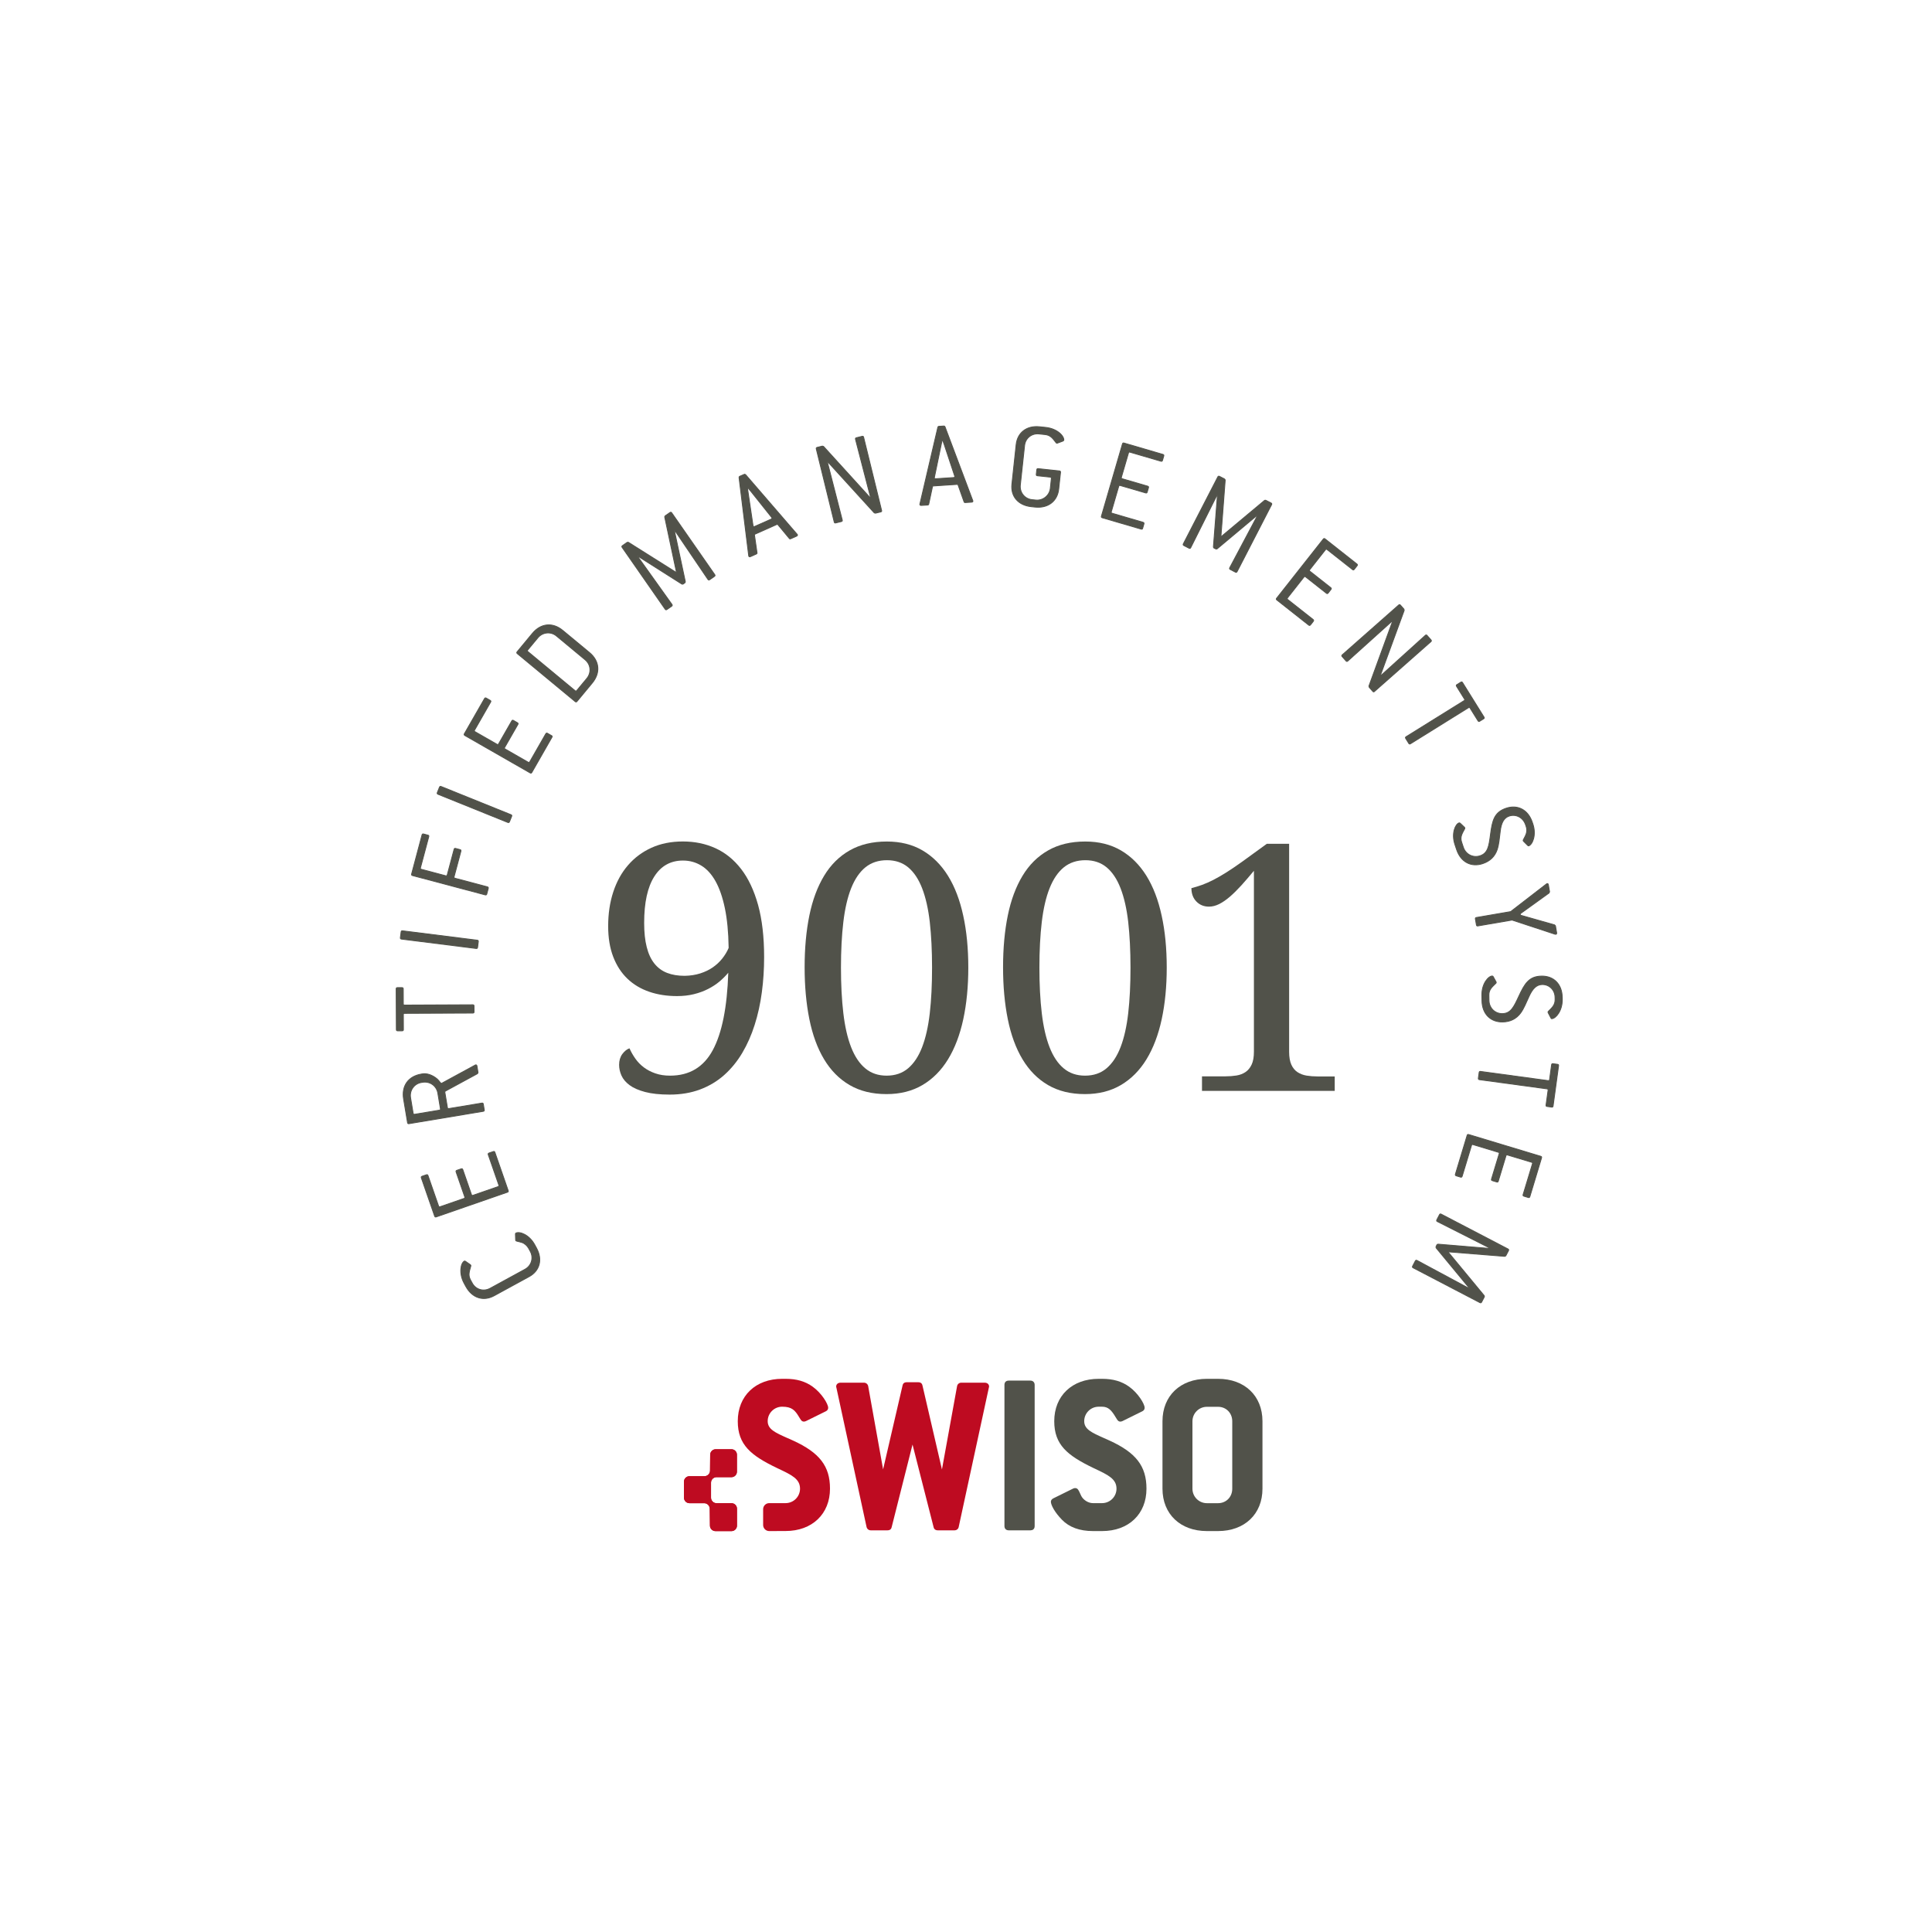 <?xml version="1.0" encoding="UTF-8"?>
<svg xmlns="http://www.w3.org/2000/svg" xmlns:xlink="http://www.w3.org/1999/xlink" version="1.1" id="_x39_001-1er" x="0px" y="0px" viewBox="0 0 390.71 390.71" style="enable-background:new 0 0 390.71 390.71;" xml:space="preserve">
<style type="text/css">
	.st0{fill:#51524A;stroke:#51524A;stroke-width:0.18;stroke-miterlimit:10;}
	.st1{fill:#BE0B21;}
	.st2{fill:#51524A;}
	.st3{fill:#BB1124;}
</style>
<g>
	<path class="st0" d="M104.34,249.37c0.7-0.38,2.66,0.28,3.79,2.35l0.37,0.68c1.27,2.33,0.64,4.61-1.51,5.78l-7.07,3.86   c-2.15,1.17-4.41,0.47-5.69-1.85l-0.37-0.68c-1.1-2.02-0.68-4.07,0.04-4.47c0.07-0.04,0.17-0.01,0.26,0.06l0.96,0.67   c0.04,0.03,0.07,0.08,0.08,0.1c0.04,0.06,0.03,0.1,0,0.2c-0.28,1.01-0.58,1.8-0.07,2.74l0.37,0.68c0.72,1.32,2.28,1.77,3.6,1.06   l7.07-3.86c1.32-0.72,1.78-2.31,1.08-3.61l-0.37-0.68c-0.28-0.5-0.81-0.96-1.33-1.13c-0.72-0.23-1.16-0.25-1.23-0.38   c-0.01-0.02-0.04-0.07-0.04-0.12l-0.04-1.17C104.22,249.46,104.26,249.42,104.34,249.37z"></path>
	<path class="st0" d="M100.08,233.03l2.69,7.75c0.06,0.17,0.01,0.26-0.16,0.32l-14.39,4.99c-0.16,0.06-0.26,0.01-0.32-0.15   l-2.69-7.74c-0.06-0.17-0.01-0.26,0.15-0.32l0.87-0.3c0.17-0.06,0.26-0.01,0.32,0.15l2.14,6.16c0.06,0.17,0.15,0.21,0.32,0.15   l4.82-1.67c0.17-0.06,0.21-0.15,0.16-0.32l-1.75-5.05c-0.06-0.17-0.01-0.26,0.15-0.32l0.88-0.3c0.17-0.06,0.26-0.01,0.32,0.15   l1.75,5.05c0.06,0.17,0.15,0.21,0.32,0.15l5.06-1.75c0.17-0.06,0.21-0.15,0.16-0.32l-2.14-6.16c-0.06-0.17,0.01-0.27,0.16-0.32   l0.87-0.3C99.93,232.82,100.02,232.87,100.08,233.03z"></path>
	<path class="st0" d="M96.21,215.35c0.12-0.02,0.21,0.07,0.24,0.21l0.22,1.33c-0.03,0.13-0.07,0.21-0.14,0.25l-6.46,3.51   c-0.04,0.03-0.09,0.09-0.11,0.22l0.52,3.11c0.03,0.17,0.12,0.24,0.29,0.21l6.68-1.11c0.17-0.03,0.26,0.03,0.29,0.21l0.19,1.16   c0.03,0.17-0.03,0.26-0.21,0.29l-15.01,2.5c-0.17,0.03-0.26-0.03-0.29-0.21l-0.8-4.78c-0.44-2.64,0.96-4.59,3.55-5.03l0.27-0.05   c0.86-0.14,1.98,0.2,2.96,1.03c0.53,0.47,0.66,0.93,0.91,0.89c0.02,0,0.04-0.03,0.07-0.04l6.71-3.65   C96.14,215.36,96.16,215.36,96.21,215.35z M85.2,218.91c-1.45,0.24-2.42,1.62-2.17,3.1l0.52,3.13c0.03,0.17,0.12,0.23,0.29,0.21   l5.03-0.84c0.17-0.03,0.23-0.11,0.2-0.29l-0.52-3.13c-0.25-1.5-1.6-2.47-3.11-2.22L85.2,218.91z"></path>
	<path class="st0" d="M81.55,199.98l0.01,3.03c0,0.17,0.08,0.25,0.25,0.25l13.8-0.06c0.18,0,0.25,0.07,0.25,0.25l0.01,1.17   c0,0.17-0.07,0.25-0.25,0.25l-13.8,0.06c-0.17,0-0.25,0.08-0.25,0.25l0.01,3.03c0,0.17-0.07,0.25-0.25,0.25l-0.92,0   c-0.17,0-0.25-0.07-0.25-0.25l-0.04-8.23c0-0.17,0.07-0.25,0.25-0.25l0.92,0C81.47,199.73,81.55,199.81,81.55,199.98z"></path>
	<path class="st0" d="M96.73,190.42l-0.15,1.17c-0.02,0.17-0.1,0.24-0.28,0.22l-15.11-1.9c-0.17-0.02-0.24-0.11-0.22-0.28l0.15-1.17   c0.02-0.17,0.11-0.24,0.28-0.22l15.11,1.9C96.69,190.16,96.75,190.25,96.73,190.42z"></path>
	<path class="st0" d="M86.71,169.19l-1.68,6.3c-0.04,0.17,0.01,0.26,0.18,0.31l4.93,1.31c0.17,0.04,0.26-0.01,0.31-0.18l1.38-5.17   c0.04-0.17,0.14-0.22,0.31-0.18l0.89,0.24c0.17,0.04,0.22,0.14,0.18,0.31l-1.38,5.17c-0.04,0.17,0.01,0.26,0.18,0.31l6.55,1.74   c0.17,0.05,0.22,0.14,0.18,0.31l-0.3,1.13c-0.04,0.17-0.14,0.22-0.31,0.18l-14.71-3.91c-0.17-0.04-0.22-0.14-0.18-0.3l2.11-7.92   c0.04-0.17,0.14-0.22,0.31-0.18l0.89,0.24C86.7,168.93,86.75,169.02,86.71,169.19z"></path>
	<path class="st0" d="M103.47,165.09l-0.44,1.09c-0.07,0.16-0.16,0.2-0.33,0.14l-14.12-5.7c-0.16-0.07-0.2-0.16-0.14-0.33l0.44-1.09   c0.07-0.16,0.16-0.2,0.33-0.14l14.12,5.7C103.5,164.83,103.54,164.92,103.47,165.09z"></path>
	<path class="st0" d="M111.62,149.09l-4.07,7.12c-0.09,0.15-0.19,0.18-0.34,0.09L94,148.73c-0.15-0.09-0.18-0.19-0.09-0.34   l4.08-7.12c0.09-0.15,0.19-0.18,0.34-0.09l0.8,0.46c0.15,0.09,0.18,0.19,0.09,0.34l-3.24,5.66c-0.09,0.15-0.06,0.25,0.09,0.34   l4.43,2.54c0.15,0.09,0.25,0.06,0.34-0.09l2.66-4.64c0.09-0.15,0.19-0.18,0.34-0.09l0.8,0.46c0.15,0.09,0.18,0.19,0.09,0.34   l-2.66,4.64c-0.09,0.15-0.06,0.25,0.09,0.34l4.64,2.66c0.15,0.09,0.25,0.06,0.34-0.09l3.24-5.66c0.09-0.15,0.21-0.17,0.34-0.09   l0.8,0.46C111.68,148.83,111.71,148.94,111.62,149.09z"></path>
	<path class="st0" d="M119.77,138.12l-3.09,3.73c-0.11,0.13-0.22,0.14-0.35,0.03l-11.72-9.71c-0.13-0.11-0.14-0.22-0.03-0.35   l3.09-3.73c1.71-2.06,4.1-2.28,6.12-0.61l5.41,4.48C121.25,133.66,121.47,136.06,119.77,138.12z M112.52,128.6   c-1.14-0.94-2.81-0.77-3.76,0.39l-2.03,2.44c-0.11,0.13-0.1,0.24,0.03,0.35l9.53,7.9c0.13,0.11,0.24,0.1,0.35-0.03l2.03-2.44   c0.97-1.17,0.82-2.83-0.34-3.79L112.52,128.6z"></path>
	<path class="st0" d="M138.59,117.62c0.01,0.06-0.01,0.16-0.1,0.25l-0.33,0.23c-0.08,0.06-0.17,0.06-0.27,0.01l-9.05-5.74l7.05,9.87   c0.1,0.14,0.08,0.25-0.06,0.35l-0.96,0.67c-0.14,0.1-0.25,0.08-0.35-0.06l-8.7-12.5c-0.1-0.14-0.08-0.25,0.06-0.35l0.94-0.66   c0.12-0.05,0.22-0.03,0.27-0.01l9.65,6.08l0.06-0.04l-2.37-11.15c-0.02-0.08,0.01-0.16,0.1-0.25l0.96-0.67   c0.14-0.1,0.25-0.08,0.35,0.06l8.7,12.5c0.1,0.14,0.08,0.25-0.06,0.35l-0.96,0.67c-0.14,0.1-0.25,0.08-0.35-0.06l-6.83-10.08   L138.59,117.62z"></path>
	<path class="st0" d="M161.25,108.1c0.06,0.14,0,0.25-0.16,0.32l-1.17,0.52c-0.14,0.06-0.22,0.05-0.3-0.06l-2.29-2.76   c-0.07-0.1-0.15-0.1-0.29-0.04l-4.29,1.91c-0.14,0.06-0.2,0.11-0.17,0.24l0.51,3.55c0.03,0.12-0.04,0.21-0.16,0.26l-1.16,0.52   c-0.16,0.07-0.28,0.04-0.34-0.09c-0.01-0.02,0-0.06-0.02-0.1l-1.95-15.79c0-0.13,0.02-0.2,0.16-0.26l0.87-0.38   c0.12-0.05,0.2-0.03,0.3,0.06l10.4,12.04C161.21,108.06,161.24,108.08,161.25,108.1z M151.9,99.42c-0.06-0.08-0.29-0.34-0.65-0.78   l-0.09,0.04c0.07,0.41,0.11,0.74,0.14,1l0.98,6.59c0.02,0.04,0.01,0.08,0.02,0.1c0.06,0.14,0.18,0.17,0.34,0.09l3.29-1.46   c0.16-0.07,0.22-0.18,0.16-0.32c-0.01-0.02-0.05-0.06-0.06-0.08L151.9,99.42z"></path>
	<path class="st0" d="M178.12,103.52l-1.07,0.26l-0.25-0.07l-9.45-10.37l-0.05,0.01l3.03,11.82c0.04,0.17-0.01,0.26-0.18,0.3   l-1.14,0.28c-0.17,0.04-0.26-0.01-0.3-0.18l-3.63-14.79c-0.04-0.17,0.01-0.26,0.18-0.3l1.04-0.26l0.25,0.07l9.49,10.44l0.05-0.01   l-3.08-11.89c-0.04-0.17,0.01-0.26,0.18-0.3l1.16-0.29c0.17-0.04,0.26,0.01,0.3,0.18l3.63,14.79   C178.34,103.38,178.29,103.47,178.12,103.52z"></path>
	<path class="st0" d="M196.75,101.31c0.01,0.15-0.08,0.23-0.26,0.24l-1.27,0.08c-0.15,0.01-0.23-0.04-0.26-0.16l-1.2-3.38   c-0.03-0.12-0.11-0.14-0.26-0.13l-4.69,0.31c-0.15,0.01-0.22,0.04-0.24,0.17l-0.75,3.5c-0.02,0.13-0.11,0.18-0.24,0.19l-1.27,0.08   c-0.17,0.01-0.28-0.06-0.29-0.21c0-0.03,0.02-0.05,0.02-0.1l3.62-15.49c0.04-0.13,0.09-0.18,0.24-0.19l0.95-0.06   c0.12-0.01,0.2,0.04,0.26,0.16l5.6,14.89C196.72,101.26,196.75,101.28,196.75,101.31z M190.97,89.94c-0.03-0.1-0.15-0.42-0.34-0.95   l-0.1,0.01c-0.08,0.41-0.15,0.74-0.21,0.99l-1.35,6.52c0,0.05-0.02,0.08-0.02,0.1c0.01,0.15,0.12,0.22,0.29,0.21l3.59-0.24   c0.17-0.01,0.27-0.09,0.26-0.24c0-0.03-0.03-0.07-0.03-0.1L190.97,89.94z"></path>
	<path class="st0" d="M209.29,102.54l-0.77-0.08c-2.63-0.29-4.15-2.11-3.88-4.54l0.86-8c0.26-2.43,2.13-3.9,4.77-3.61l1.24,0.13   c2.31,0.25,3.71,1.76,3.62,2.58c-0.01,0.07-0.09,0.14-0.19,0.18l-1.1,0.41c-0.05,0.02-0.1,0.01-0.13,0.01   c-0.07-0.01-0.12-0.04-0.16-0.12c-0.62-0.8-1.07-1.5-2.19-1.62l-1.24-0.13c-1.49-0.16-2.76,0.86-2.92,2.35l-0.86,8   c-0.16,1.49,0.88,2.79,2.35,2.95l0.77,0.08c1.44,0.16,2.79-0.91,2.95-2.37l0.21-1.99c0.02-0.15-0.07-0.26-0.22-0.28l-2.61-0.28   c-0.17-0.02-0.24-0.1-0.22-0.27l0.1-0.94c0.02-0.17,0.1-0.24,0.28-0.22l4.3,0.46c0.15,0.02,0.24,0.1,0.22,0.27l-0.37,3.43   C213.82,101.37,211.92,102.83,209.29,102.54z"></path>
	<path class="st0" d="M230.78,107l-7.87-2.3c-0.17-0.05-0.22-0.14-0.17-0.31L227,89.77c0.05-0.17,0.14-0.22,0.31-0.17l7.87,2.3   c0.17,0.05,0.22,0.14,0.17,0.31l-0.26,0.89c-0.05,0.17-0.14,0.22-0.31,0.17l-6.26-1.83c-0.17-0.05-0.26,0-0.31,0.17l-1.43,4.9   c-0.05,0.17,0,0.26,0.17,0.31l5.14,1.5c0.17,0.05,0.22,0.14,0.17,0.31L232,99.51c-0.05,0.17-0.14,0.22-0.31,0.17l-5.14-1.5   c-0.17-0.05-0.26,0-0.31,0.17l-1.5,5.14c-0.05,0.17,0,0.26,0.17,0.31l6.26,1.83c0.17,0.05,0.21,0.17,0.17,0.31l-0.26,0.89   C231.04,107,230.95,107.05,230.78,107z"></path>
	<path class="st0" d="M246.15,110.98c-0.04,0.03-0.15,0.07-0.27,0.03l-0.36-0.18c-0.09-0.04-0.13-0.12-0.13-0.24l0.83-10.68   l-5.42,10.84c-0.08,0.16-0.18,0.19-0.34,0.11l-1.04-0.54c-0.16-0.08-0.19-0.18-0.11-0.34l6.97-13.53c0.08-0.16,0.18-0.19,0.34-0.11   l1.02,0.53c0.1,0.08,0.13,0.18,0.13,0.24l-0.86,11.37l0.07,0.03l8.74-7.3c0.06-0.06,0.15-0.07,0.27-0.03l1.05,0.54   c0.16,0.08,0.19,0.18,0.11,0.34l-6.97,13.53c-0.08,0.16-0.18,0.19-0.34,0.11l-1.04-0.54c-0.16-0.08-0.19-0.18-0.11-0.34l5.71-10.75   L246.15,110.98z"></path>
	<path class="st0" d="M264.66,126.41l-6.44-5.08c-0.14-0.11-0.15-0.21-0.04-0.35l9.43-11.96c0.11-0.14,0.21-0.15,0.35-0.04   l6.44,5.08c0.14,0.11,0.15,0.21,0.04,0.35l-0.57,0.73c-0.11,0.14-0.21,0.15-0.35,0.04l-5.13-4.04c-0.14-0.11-0.24-0.1-0.35,0.04   l-3.16,4.01c-0.11,0.14-0.1,0.24,0.04,0.35l4.2,3.31c0.14,0.11,0.15,0.21,0.04,0.35l-0.57,0.73c-0.11,0.14-0.21,0.15-0.35,0.04   l-4.2-3.31c-0.14-0.11-0.24-0.1-0.35,0.04l-3.31,4.2c-0.11,0.14-0.09,0.24,0.04,0.35l5.13,4.04c0.14,0.11,0.13,0.23,0.04,0.35   l-0.57,0.73C264.9,126.5,264.8,126.52,264.66,126.41z"></path>
	<path class="st0" d="M277.63,139.82l-0.73-0.83l-0.06-0.25l4.81-13.18l-0.03-0.04l-9.06,8.16c-0.13,0.12-0.24,0.11-0.35-0.02   l-0.78-0.88c-0.12-0.13-0.11-0.24,0.02-0.35l11.41-10.07c0.13-0.12,0.24-0.11,0.35,0.02l0.71,0.81l0.05,0.25l-4.85,13.24l0.03,0.04   l9.1-8.23c0.13-0.12,0.24-0.11,0.35,0.02l0.79,0.9c0.12,0.13,0.11,0.24-0.02,0.35l-11.41,10.07   C277.85,139.95,277.74,139.95,277.63,139.82z"></path>
	<path class="st0" d="M298.9,145.77l-1.6-2.57c-0.09-0.15-0.19-0.17-0.34-0.08l-11.72,7.29c-0.15,0.09-0.25,0.07-0.34-0.08l-0.62-1   c-0.09-0.15-0.07-0.25,0.08-0.34l11.72-7.29c0.15-0.09,0.17-0.2,0.08-0.34l-1.6-2.57c-0.09-0.15-0.07-0.25,0.08-0.34l0.79-0.49   c0.15-0.09,0.25-0.07,0.34,0.08l4.34,6.98c0.09,0.15,0.07,0.25-0.08,0.34l-0.79,0.49C299.1,145.95,299,145.92,298.9,145.77z"></path>
	<path class="st0" d="M305.2,165.03c-1.07,0.36-1.61,1.35-1.81,3.11c-0.17,1.38-0.26,2.62-0.62,3.69c-0.48,1.4-1.46,2.33-2.93,2.82   c-2.33,0.77-4.43-0.32-5.27-2.85l-0.34-1.02c-0.75-2.25,0.1-4.12,0.84-4.36c0.09-0.03,0.16,0,0.24,0.08l0.86,0.82   c0.04,0.04,0.05,0.09,0.06,0.11c0.03,0.1-0.01,0.13-0.06,0.23c-0.47,0.89-0.95,1.58-0.58,2.67l0.34,1.02   c0.47,1.42,1.95,2.2,3.39,1.72c1.59-0.53,1.8-1.95,2.1-4.29c0.37-2.84,0.76-4.52,3.18-5.33c2.33-0.78,4.43,0.32,5.27,2.83   l0.13,0.38c0.74,2.23-0.1,4.14-0.85,4.4c-0.07,0.02-0.14-0.03-0.22-0.11l-0.83-0.83c-0.04-0.04-0.05-0.09-0.06-0.11   c-0.02-0.07-0.02-0.13,0.04-0.2c0.47-0.89,0.92-1.6,0.55-2.69l-0.13-0.38C308.01,165.33,306.58,164.57,305.2,165.03z"></path>
	<path class="st0" d="M305.79,186.06l-6.92,1.19c-0.17,0.03-0.26-0.03-0.29-0.2l-0.21-1.21c-0.03-0.17,0.03-0.26,0.21-0.29   l6.92-1.19l7.23-5.58c0.07-0.06,0.11-0.07,0.16-0.08c0.12-0.02,0.21,0.04,0.24,0.24l0.24,1.4l-0.11,0.25l-5.69,4.1   c-0.11,0.07-0.15,0.18-0.13,0.25c0.01,0.07,0.08,0.16,0.21,0.19l6.72,1.91l0.19,0.19l0.24,1.4c0.03,0.17-0.03,0.28-0.15,0.31   c-0.05,0.01-0.1-0.01-0.18-0.02L305.79,186.06z"></path>
	<path class="st0" d="M311.87,199.1c-1.12,0.02-1.94,0.81-2.66,2.42c-0.58,1.26-1.03,2.42-1.69,3.33c-0.88,1.19-2.09,1.79-3.64,1.82   c-2.45,0.04-4.13-1.62-4.18-4.3l-0.02-1.08c-0.04-2.37,1.33-3.9,2.1-3.91c0.1,0,0.15,0.05,0.2,0.15l0.57,1.04   c0.03,0.05,0.03,0.1,0.03,0.12c0,0.1-0.05,0.13-0.12,0.2c-0.71,0.71-1.38,1.22-1.36,2.38l0.02,1.07c0.03,1.5,1.2,2.68,2.72,2.65   c1.67-0.03,2.3-1.32,3.29-3.46c1.2-2.6,2.08-4.09,4.62-4.13c2.45-0.04,4.13,1.62,4.18,4.27l0.01,0.4c0.04,2.35-1.33,3.92-2.13,3.94   c-0.08,0-0.13-0.07-0.18-0.17l-0.54-1.04c-0.03-0.05-0.03-0.1-0.03-0.12c0-0.08,0.02-0.13,0.1-0.18c0.71-0.71,1.35-1.25,1.33-2.4   l-0.01-0.4C314.47,200.22,313.32,199.07,311.87,199.1z"></path>
	<path class="st0" d="M312.66,223.48l0.41-3c0.02-0.17-0.04-0.26-0.21-0.28l-13.67-1.86c-0.17-0.02-0.24-0.11-0.22-0.28l0.16-1.17   c0.02-0.17,0.11-0.24,0.28-0.21l13.68,1.86c0.17,0.02,0.26-0.04,0.28-0.21l0.41-3c0.02-0.17,0.11-0.24,0.28-0.21l0.92,0.12   c0.17,0.02,0.24,0.11,0.21,0.28l-1.11,8.15c-0.02,0.17-0.11,0.24-0.28,0.22l-0.92-0.13C312.7,223.74,312.63,223.66,312.66,223.48z"></path>
	<path class="st0" d="M294.33,237.46l2.37-7.85c0.05-0.17,0.14-0.22,0.31-0.17l14.57,4.4c0.17,0.05,0.22,0.14,0.17,0.31l-2.37,7.85   c-0.05,0.17-0.15,0.22-0.31,0.17l-0.88-0.27c-0.17-0.05-0.22-0.14-0.17-0.31l1.89-6.24c0.05-0.17,0-0.26-0.17-0.31l-4.88-1.47   c-0.17-0.05-0.26,0-0.31,0.17l-1.55,5.12c-0.05,0.17-0.14,0.22-0.31,0.17l-0.89-0.27c-0.17-0.05-0.22-0.15-0.17-0.31l1.55-5.12   c0.05-0.17,0-0.26-0.17-0.31l-5.12-1.55c-0.17-0.05-0.26,0-0.31,0.17l-1.89,6.24c-0.05,0.17-0.17,0.21-0.31,0.17l-0.89-0.27   C294.33,237.72,294.28,237.63,294.33,237.46z"></path>
	<path class="st0" d="M290.44,252.37c-0.03-0.04-0.06-0.15-0.03-0.27l0.18-0.36c0.05-0.09,0.13-0.13,0.24-0.13l10.67,0.89   l-10.82-5.47c-0.16-0.08-0.19-0.18-0.11-0.34l0.54-1.04c0.08-0.16,0.18-0.19,0.34-0.11l13.5,7.04c0.16,0.08,0.19,0.18,0.11,0.34   l-0.53,1.02c-0.08,0.1-0.18,0.13-0.24,0.13l-11.37-0.91l-0.04,0.07l7.26,8.78c0.06,0.06,0.07,0.15,0.03,0.27l-0.54,1.04   c-0.08,0.15-0.18,0.19-0.34,0.11l-13.5-7.04c-0.16-0.08-0.19-0.18-0.11-0.34l0.54-1.04c0.08-0.15,0.18-0.19,0.34-0.11l10.72,5.76   L290.44,252.37z"></path>
</g>
<g>
	<g>
		<g>
			<path class="st1" d="M193.03,309.48h-3.37c-0.47,0-0.77-0.23-0.86-0.65l-4.26-16.7l-4.22,16.72c-0.06,0.28-0.25,0.63-0.85,0.63     h-3.37c-0.43,0-0.77-0.28-0.86-0.7l-6.1-28.17c-0.02-0.06-0.04-0.13-0.04-0.22c0-0.38,0.28-0.77,0.91-0.77h4.7     c0.43,0,0.77,0.28,0.86,0.69l3.02,16.84l3.94-16.99c0.06-0.29,0.25-0.63,0.85-0.63h2.31c0.6,0,0.8,0.35,0.86,0.65l3.94,16.99     l3.06-16.85c0.08-0.42,0.43-0.7,0.86-0.7h4.7c0.63,0,0.91,0.39,0.91,0.77c0,0.09-0.03,0.17-0.04,0.22l-6.1,28.18     C193.81,309.2,193.46,309.48,193.03,309.48z"></path>
		</g>
	</g>
	<g>
		<g>
			<path class="st2" d="M222.88,309.63h-1.84c-2.7,0-4.81-0.77-6.28-2.29c-1.47-1.51-2.24-2.98-2.24-3.65c0-0.27,0.19-0.53,0.5-0.68     l4.01-1.98c0.18-0.09,0.3-0.09,0.41-0.09c0.5,0,0.68,0.41,0.94,0.98c0.09,0.19,0.18,0.39,0.29,0.62     c0.44,0.83,1.43,1.44,2.36,1.44h1.84c1.61,0,2.92-1.31,2.92-2.92c0-1.96-1.64-2.75-4.36-4.04l-0.34-0.16     c-5.23-2.52-7.89-4.67-7.89-9.45c0-5.12,3.61-8.57,8.98-8.57h0.69c2.23,0,3.98,0.51,5.49,1.6c1.78,1.28,3.12,3.46,3.12,4.25     c0,0.48-0.36,0.66-0.5,0.73l-4.01,1.98c-0.18,0.09-0.35,0.09-0.41,0.09c-0.4,0-0.59-0.31-0.77-0.61     c-0.05-0.08-0.1-0.17-0.17-0.27c-0.84-1.41-1.49-2.13-2.75-2.13h-0.69c-1.61,0-2.92,1.31-2.92,2.92c0,1.64,1.5,2.31,3.99,3.42     c0.36,0.16,0.73,0.33,1.12,0.5c5.38,2.46,7.48,5.19,7.48,9.73C231.86,306.19,228.25,309.63,222.88,309.63z"></path>
		</g>
	</g>
	<g>
		<g>
			<path class="st2" d="M246.33,309.63h-2.26c-5.37,0-8.98-3.44-8.98-8.57v-13.65c0-5.12,3.61-8.57,8.98-8.57h2.26     c5.37,0,8.98,3.44,8.98,8.57v13.65C255.31,306.19,251.7,309.63,246.33,309.63z M244.07,284.5c-1.61,0-2.92,1.31-2.92,2.92v13.65     c0,1.61,1.31,2.92,2.92,2.92h2.26c1.64,0,2.87-1.25,2.87-2.92v-13.65c0-1.66-1.23-2.92-2.87-2.92H244.07z"></path>
		</g>
	</g>
	<g>
		<g>
			<path class="st2" d="M208.38,309.48H204c-0.54,0-0.87-0.33-0.87-0.87v-28.54c0-0.55,0.32-0.87,0.87-0.87h4.38     c0.52,0,0.86,0.35,0.86,0.87v28.54c0,0.08-0.01,0.16-0.02,0.23C209.14,309.25,208.84,309.48,208.38,309.48z"></path>
		</g>
	</g>
	<g>
		<path class="st3" d="M144.9,298.73c-0.61,0-1.11,0.5-1.11,1.11l0,3.04c0,0.61,0.5,1.11,1.11,1.11l3.03,0    c0.61,0,1.11,0.5,1.11,1.11l0,3.43c0,0.61-0.5,1.11-1.11,1.11l-3.24,0c-0.61,0-1.11-0.5-1.12-1.11l-0.04-3.43    c-0.01-0.61-0.51-1.11-1.12-1.11l-2.98,0c-0.61,0-1.11-0.5-1.11-1.11l0-3.24c0-0.61,0.5-1.11,1.11-1.11l3.04,0    c0.61,0,1.11-0.5,1.12-1.11l0.03-3.23c0.01-0.61,0.51-1.11,1.12-1.11l3.18,0c0.61,0,1.11,0.5,1.11,1.11l0,3.43    c0,0.61-0.5,1.11-1.11,1.11H144.9z"></path>
		<path class="st1" d="M144.9,298.73c-0.61,0-1.11,0.5-1.11,1.11l0,3.04c0,0.61,0.5,1.11,1.11,1.11l3.03,0    c0.61,0,1.11,0.5,1.11,1.11l0,3.43c0,0.61-0.5,1.11-1.11,1.11l-3.24,0c-0.61,0-1.11-0.5-1.12-1.11l-0.04-3.43    c-0.01-0.61-0.51-1.11-1.12-1.11l-2.98,0c-0.61,0-1.11-0.5-1.11-1.11l0-3.24c0-0.61,0.5-1.11,1.11-1.11l3.04,0    c0.61,0,1.11-0.5,1.12-1.11l0.03-3.23c0.01-0.61,0.51-1.11,1.12-1.11l3.18,0c0.61,0,1.11,0.5,1.11,1.11l0,3.43    c0,0.61-0.5,1.11-1.11,1.11H144.9z"></path>
	</g>
	<g>
		<path class="st1" d="M155.55,309.63c-0.32,0-0.63-0.13-0.86-0.36c-0.23-0.23-0.36-0.54-0.36-0.86l0-3.21    c0-0.32,0.13-0.63,0.36-0.86c0.23-0.23,0.54-0.36,0.86-0.36l3.32,0c1.61,0,2.92-1.31,2.92-2.92c0-1.96-1.64-2.75-4.36-4.04    l-0.34-0.16c-5.23-2.52-7.89-4.67-7.89-9.45c0-5.12,3.61-8.57,8.98-8.57h0.69c2.23,0,3.98,0.51,5.49,1.6    c1.78,1.28,3.12,3.46,3.12,4.25c0,0.48-0.36,0.66-0.5,0.73l-4.01,1.98c-0.18,0.09-0.35,0.09-0.41,0.09c-0.4,0-0.59-0.31-0.77-0.61    c-0.06-0.09-0.11-0.18-0.17-0.27c-0.84-1.41-1.46-2.13-3.45-2.13l0,0c-1.61,0-2.92,1.31-2.92,2.92c0,1.64,1.5,2.31,3.99,3.42    l0.08,0.03c0.33,0.15,0.68,0.3,1.05,0.47v0c5.38,2.46,7.48,5.19,7.48,9.73c0,5.12-3.61,8.57-8.98,8.57L155.55,309.63z"></path>
	</g>
</g>
<g>
	<g>
		<path class="st2" d="M135.51,217.53c3.9,0,6.78-1.72,8.64-5.17s2.9-8.66,3.13-15.64c-0.51,0.61-1.1,1.2-1.77,1.77    c-0.68,0.57-1.45,1.07-2.31,1.51c-0.86,0.44-1.81,0.79-2.86,1.05c-1.04,0.26-2.19,0.39-3.43,0.39c-2.04,0-3.92-0.29-5.63-0.88    c-1.71-0.59-3.18-1.47-4.41-2.65c-1.23-1.18-2.18-2.65-2.86-4.42c-0.68-1.77-1.02-3.83-1.02-6.19c0-2.52,0.34-4.82,1.03-6.92    s1.68-3.9,2.98-5.4c1.3-1.51,2.88-2.69,4.75-3.54s3.99-1.27,6.35-1.27c2.39,0,4.58,0.45,6.58,1.36s3.73,2.31,5.2,4.21    s2.61,4.33,3.43,7.27c0.81,2.95,1.22,6.46,1.22,10.54c0,2.42-0.15,4.8-0.46,7.12c-0.31,2.32-0.79,4.52-1.45,6.58    c-0.65,2.06-1.49,3.96-2.51,5.68c-1.02,1.72-2.24,3.21-3.65,4.47c-1.41,1.26-3.04,2.23-4.87,2.92c-1.84,0.69-3.89,1.04-6.16,1.04    c-2,0-3.66-0.18-4.98-0.53c-1.32-0.35-2.37-0.81-3.13-1.38c-0.77-0.57-1.31-1.21-1.64-1.94c-0.32-0.72-0.48-1.45-0.48-2.17    c0-0.86,0.22-1.59,0.65-2.18c0.44-0.59,0.92-0.97,1.45-1.16c0.32,0.73,0.72,1.42,1.19,2.09c0.47,0.67,1.04,1.26,1.72,1.77    c0.68,0.51,1.45,0.91,2.32,1.21C133.42,217.38,134.41,217.53,135.51,217.53z M138.47,197.34c1.15-0.02,2.2-0.19,3.15-0.49    c0.95-0.31,1.8-0.71,2.53-1.22s1.37-1.1,1.91-1.78c0.54-0.68,0.97-1.39,1.29-2.14v-0.14c-0.05-3.06-0.3-5.69-0.76-7.9    c-0.46-2.21-1.09-4.03-1.89-5.46s-1.76-2.48-2.88-3.16s-2.35-1.02-3.7-1.02c-2.5,0-4.44,1.08-5.8,3.23    c-1.37,2.15-2.05,5.28-2.05,9.38c0,1.9,0.17,3.54,0.52,4.89c0.34,1.36,0.86,2.47,1.55,3.33s1.54,1.49,2.57,1.89    S137.12,197.34,138.47,197.34z"></path>
		<path class="st2" d="M195.82,195.67c0,3.83-0.34,7.32-1.02,10.47c-0.68,3.15-1.71,5.85-3.08,8.09s-3.1,3.98-5.17,5.2    c-2.07,1.22-4.49,1.83-7.27,1.83c-2.89,0-5.38-0.61-7.47-1.83s-3.8-2.96-5.15-5.2s-2.34-4.95-2.98-8.11s-0.96-6.67-0.96-10.52    s0.32-7.34,0.96-10.47c0.64-3.13,1.64-5.8,2.98-8.02c1.34-2.22,3.06-3.93,5.17-5.13c2.1-1.2,4.61-1.8,7.52-1.8    c2.75,0,5.16,0.6,7.21,1.8c2.05,1.2,3.77,2.91,5.15,5.13c1.38,2.22,2.4,4.9,3.08,8.04C195.48,188.29,195.82,191.8,195.82,195.67z     M170.07,195.67c0,3.45,0.16,6.52,0.48,9.23c0.32,2.71,0.84,5,1.57,6.87s1.68,3.3,2.86,4.28c1.18,0.99,2.62,1.48,4.32,1.48    c1.72,0,3.17-0.49,4.34-1.48c1.17-0.99,2.12-2.41,2.84-4.28s1.24-4.16,1.55-6.87c0.31-2.71,0.46-5.78,0.46-9.23    c0-3.44-0.16-6.51-0.46-9.21c-0.31-2.7-0.83-4.97-1.55-6.83s-1.67-3.27-2.82-4.23c-1.16-0.96-2.59-1.44-4.29-1.44    c-1.72,0-3.17,0.48-4.36,1.44c-1.18,0.96-2.14,2.37-2.88,4.23c-0.74,1.86-1.26,4.14-1.58,6.83    C170.23,189.16,170.07,192.23,170.07,195.67z"></path>
		<path class="st2" d="M235.95,195.67c0,3.83-0.34,7.32-1.02,10.47c-0.68,3.15-1.71,5.85-3.08,8.09s-3.1,3.98-5.17,5.2    c-2.07,1.22-4.49,1.83-7.27,1.83c-2.89,0-5.38-0.61-7.47-1.83s-3.8-2.96-5.15-5.2s-2.34-4.95-2.98-8.11s-0.96-6.67-0.96-10.52    s0.32-7.34,0.96-10.47c0.64-3.13,1.64-5.8,2.98-8.02c1.34-2.22,3.06-3.93,5.17-5.13c2.1-1.2,4.61-1.8,7.52-1.8    c2.75,0,5.16,0.6,7.21,1.8c2.05,1.2,3.77,2.91,5.15,5.13c1.38,2.22,2.4,4.9,3.08,8.04C235.61,188.29,235.95,191.8,235.95,195.67z     M210.2,195.67c0,3.45,0.16,6.52,0.48,9.23c0.32,2.71,0.84,5,1.57,6.87s1.68,3.3,2.86,4.28c1.18,0.99,2.62,1.48,4.32,1.48    c1.72,0,3.17-0.49,4.34-1.48c1.17-0.99,2.12-2.41,2.84-4.28s1.24-4.16,1.55-6.87c0.31-2.71,0.46-5.78,0.46-9.23    c0-3.44-0.16-6.51-0.46-9.21c-0.31-2.7-0.83-4.97-1.55-6.83s-1.67-3.27-2.82-4.23c-1.16-0.96-2.59-1.44-4.29-1.44    c-1.72,0-3.17,0.48-4.36,1.44c-1.18,0.96-2.14,2.37-2.88,4.23c-0.74,1.86-1.26,4.14-1.58,6.83    C210.36,189.16,210.2,192.23,210.2,195.67z"></path>
		<path class="st2" d="M243.08,220.59v-2.92h4.72c0.8,0,1.55-0.06,2.25-0.17s1.31-0.35,1.83-0.7c0.52-0.35,0.93-0.85,1.24-1.51    c0.31-0.66,0.46-1.53,0.46-2.62v-36.57c-0.9,1.09-1.75,2.07-2.55,2.96c-0.8,0.88-1.57,1.64-2.31,2.28    c-0.74,0.63-1.45,1.13-2.15,1.48c-0.7,0.35-1.39,0.53-2.08,0.53c-1.03,0-1.88-0.35-2.55-1.04c-0.67-0.69-1-1.59-1-2.7    c0.71-0.18,1.43-0.4,2.15-0.66c0.72-0.26,1.49-0.6,2.31-1.02c0.81-0.42,1.7-0.93,2.65-1.53c0.95-0.6,2.01-1.32,3.18-2.16l4.96-3.6    h4.51v42.05c0,1.09,0.15,1.96,0.45,2.62c0.3,0.66,0.71,1.16,1.24,1.51c0.53,0.35,1.14,0.58,1.84,0.7c0.7,0.11,1.45,0.17,2.25,0.17    h3.44v2.92H243.08z"></path>
	</g>
</g>
</svg>
